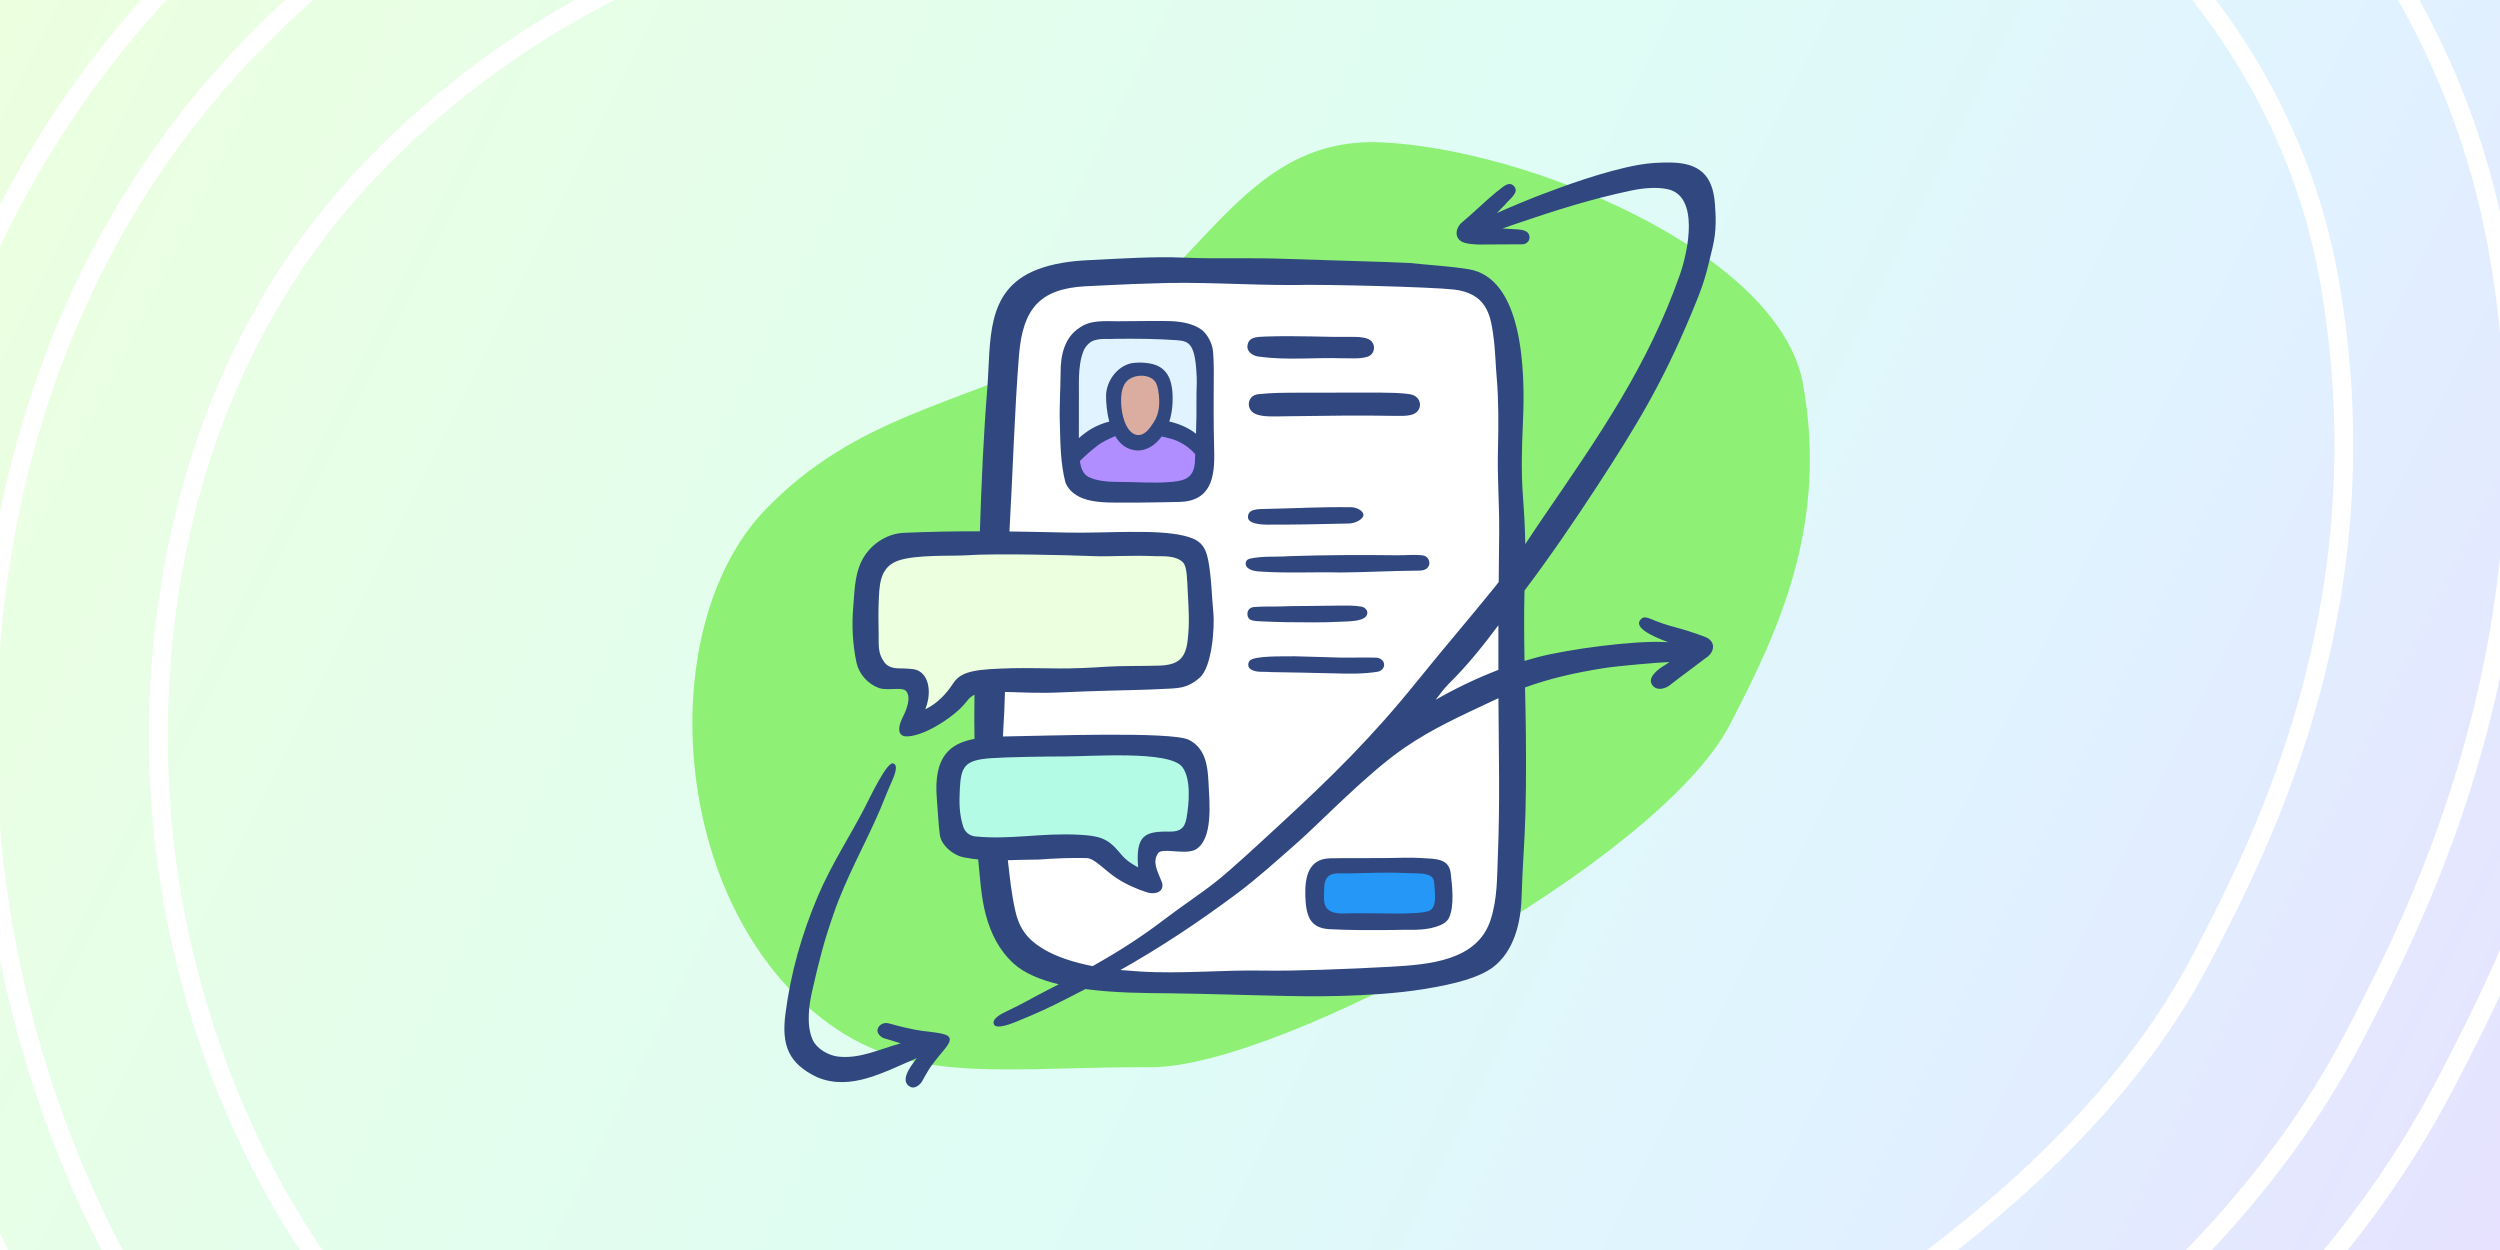 <svg width="400" height="200" viewBox="0 0 400 200" fill="none" xmlns="http://www.w3.org/2000/svg">
<g clip-path="url(#clip0_707_14413)">
<g filter="url(#filter0_i_707_14413)">
<rect width="400" height="200" fill="url(#paint0_linear_707_14413)"/>
</g>
<path d="M228.13 -104.972C198.869 -106.228 172.064 -99.198 149.198 -86.722C128.796 -75.59 114.906 -61.84 108.651 -55.473C107.766 -54.571 106.843 -53.613 105.956 -52.686C102.445 -51.349 97.635 -49.493 93.609 -47.806C76.447 -40.615 51.732 -28.212 28.192 -3.86C-15.632 41.475 -21.786 100.723 -17.285 140.005C-12.524 181.557 8.013 236.783 60.81 271.847C92.638 292.984 124.11 297.621 145.053 298.674C154.435 299.146 163.242 298.941 168.365 298.82C174.589 298.673 178.082 298.563 182.26 298.576C212.069 298.67 238.445 288.91 250.203 284.313C266.213 278.054 282.397 270.062 297.147 261.615C311.825 253.209 327.668 242.875 342.195 231.098C353.825 221.669 376.303 202.184 391.205 173.541L391.206 173.539L391.42 173.129C401.873 153.04 427.675 103.453 415.851 36.945L415.51 35.092C408.101 -3.635 386.532 -30.104 371.266 -44.89C355.043 -60.604 337.414 -71.511 322.972 -78.899C295.566 -92.919 261.18 -103.555 228.13 -104.972Z" stroke="white" stroke-width="3"/>
<path d="M227.424 -88.533C201.293 -89.654 177.443 -83.39 157.079 -72.279C138.843 -62.328 126.314 -49.974 120.39 -43.943C118.644 -42.166 116.759 -40.177 115.309 -38.638C112.231 -37.473 105.416 -34.912 99.966 -32.629C83.933 -25.912 61.436 -14.578 40.022 7.575C0.783 48.168 -5.102 101.786 -0.938 138.132C3.451 176.44 22.313 226.529 69.912 258.14L71.247 259.015C99.258 277.175 126.886 281.286 145.879 282.241C154.586 282.679 162.84 282.491 167.976 282.37C174.063 282.226 177.852 282.107 182.311 282.121L183.551 282.119C209.57 281.933 232.928 273.399 244.213 268.988C259.348 263.07 274.799 255.45 288.97 247.335C303.078 239.256 318.15 229.409 331.832 218.317C343.014 209.252 363.313 191.501 376.608 165.946L376.712 165.745C386.858 146.243 410.493 100.814 399.65 39.825C393.409 4.714 373.913 -19.419 359.818 -33.071C345.105 -47.321 328.961 -57.352 315.478 -64.249C289.789 -77.392 257.705 -87.234 227.424 -88.533Z" stroke="white" stroke-width="3"/>
<path d="M168.155 52.033L167.247 52.481M170.215 -48.204C186.157 -56.902 204.745 -61.874 225.271 -61.172L226.25 -61.134L227.455 -61.077C252.799 -59.765 280.516 -51.331 302.989 -39.834C314.874 -33.754 328.544 -25.185 340.74 -13.372C352.48 -2.001 367.78 17.227 372.651 44.625C381.822 96.215 361.998 134.61 352.281 153.289L352.279 153.29C341.662 173.699 324.996 188.555 314.563 197.014C302.286 206.966 288.501 216.002 275.343 223.537C262.138 231.099 247.907 238.098 234.228 243.446C223.254 247.736 203.42 254.763 182.399 254.697C177.47 254.681 173.186 254.816 167.329 254.954C162.173 255.076 154.838 255.232 147.258 254.851C130.711 254.019 107.947 250.477 85.086 235.294C46.15 209.436 30.078 167.909 26.309 135.01C22.705 103.557 28.144 59.323 59.742 26.635C77.614 8.147 96.413 -1.405 110.566 -7.335C116.372 -9.767 123.549 -12.418 126.303 -13.478C128.33 -14.258 129.867 -14.878 131.098 -15.404C133.356 -17.621 132.276 -16.907 139.956 -24.725C145.33 -30.197 155.589 -40.223 170.215 -48.204Z" stroke="white" stroke-width="3"/>
<path d="M171.001 56C192 45.5 197.969 21.788 220.96 22.774C244.203 23.771 284.737 40.332 288.5 61.5C292.5 84 284.664 100.788 276.75 116C265.373 137.868 204.779 170.815 184.206 170.75C161.436 170.678 147.072 173.432 134 164.75C107.236 146.976 103.901 100.741 122.5 81.5C137 66.5 153.303 64.85 171.001 56Z" fill="#8EF176"/>
<g clip-path="url(#clip1_707_14413)">
<path d="M200.058 43.412C190.094 43.408 175.469 43.272 170.932 44.248C166.395 45.225 161.348 47.456 160.927 53.791C160.506 60.125 159.005 81.197 158.402 99.582C157.798 117.967 158.681 139.945 159.664 145.377C160.648 150.808 164.715 154.205 169.55 155.57C174.385 156.936 190.094 157.635 201.593 157.494C213.092 157.354 228.074 156.588 232.399 155.267C236.723 153.946 241.141 150.461 241.491 143.704C241.841 136.948 241.283 112.758 241.491 96.888C241.7 81.019 241.7 57.062 240.862 52.744C240.024 48.426 237.025 44.526 233.054 44.248C229.083 43.971 209.739 43.416 200.058 43.412Z" fill="white"/>
<path d="M210.481 142.898C210.41 146.106 211.111 147.623 216.214 147.674C221.317 147.726 225.363 147.467 228.257 147.256C231.151 147.045 230.991 144.807 230.887 142.898C230.782 140.989 231.151 138.743 227.888 138.584C224.625 138.424 216.214 138.48 213.636 138.584C211.059 138.687 210.533 140.522 210.481 142.898Z" fill="#2598F7"/>
<path d="M185.486 87.394C180.554 87.098 169.622 86.976 162.89 86.872C156.159 86.769 147.849 86.769 144.381 87.394C140.913 88.019 139.121 90.321 138.808 93.976C138.495 97.632 138.492 101.499 138.808 104.007C139.125 106.516 139.967 108.395 143.226 108.603C146.486 108.81 147.011 111.111 146.594 112.676C146.176 114.241 145.331 116.228 145.331 116.228C145.331 116.228 150.274 114.659 152.062 112.362C153.85 110.064 155.794 109.124 158.979 109.017C162.164 108.91 169.525 108.702 173.835 108.702C178.144 108.702 186.645 108.736 188.865 107.777C191.085 106.819 192.031 103.071 192.135 100.451C192.24 97.832 191.8 92.249 191.495 90.184C191.189 88.119 188.422 87.564 185.49 87.387L185.486 87.394Z" fill="#ECFFDF"/>
<path d="M182.875 119.259C179.087 119.24 160.577 119.362 157.527 119.884C154.476 120.406 151.954 121.138 151.742 124.168C151.529 127.199 151.637 130.229 152.267 132.423C152.897 134.617 155.31 135.394 158.205 135.871C161.099 136.349 169.92 135.664 172.609 135.453C175.299 135.243 177.087 136.719 178.983 138.487C180.879 140.256 184.276 141.092 184.276 141.092C184.276 141.092 182.767 135.557 184.704 135.032C186.399 134.573 190.236 135.135 190.97 133.57C191.704 132.005 192.192 124.86 191.569 122.511C190.947 120.161 187.39 119.281 182.872 119.259H182.875Z" fill="#B4FBE5"/>
<path d="M176.971 52.744C174.595 52.866 171.794 53.787 171.585 56.643C171.376 59.5 171.164 62.852 171.164 65.701C171.164 68.55 171.235 73.219 171.656 75.169C172.077 77.119 173.127 78.163 175.723 78.374C178.32 78.584 187.223 78.862 189.398 78.374C191.573 77.885 192.482 76.283 192.553 74.474C192.624 72.664 192.974 58.664 192.553 56.296C192.132 53.928 190.24 52.744 188.556 52.744C186.872 52.744 179.698 52.603 176.975 52.744H176.971Z" fill="#E0F3FF"/>
<path d="M190.213 70.226C188.757 69.697 187.028 68.846 185.326 68.309C184.465 69.764 183.27 70.925 182.052 70.888C180.729 70.844 179.876 69.83 179.269 68.291C178.125 68.543 177.041 68.916 175.585 69.601C174.412 70.152 172.773 71.392 171.35 72.564C171.42 73.615 171.521 74.54 171.659 75.173C172.08 77.123 173.13 78.166 175.726 78.377C178.319 78.584 187.226 78.866 189.401 78.377C191.576 77.889 192.485 76.287 192.556 74.477C192.571 74.085 192.601 73.116 192.631 71.817C191.759 71.081 190.906 70.478 190.217 70.23L190.213 70.226Z" fill="#B18EFF"/>
<path d="M182.431 59.082C180.074 59.211 177.719 61.535 178.353 64.854C178.986 68.173 179.895 70.818 182.052 70.888C184.208 70.959 186.276 67.281 186.592 64.854C186.909 62.426 186.037 58.886 182.435 59.082H182.431Z" fill="#DBADA1"/>
<path d="M227.475 137.289C225.605 137.17 223.645 137.27 221.615 137.292C219.131 137.322 215.298 137.27 212.813 137.329C209.341 137.411 208.768 140.323 208.85 143.386C208.973 146.531 209.565 148.5 212.735 148.67C216.214 148.855 219.701 148.829 223.172 148.796C225.199 148.699 227.59 148.977 229.721 148.296C230.768 147.963 231.554 147.556 231.904 146.716C232.679 144.87 232.377 141.902 232.116 139.727C231.826 137.307 229.62 137.425 227.475 137.292V137.289ZM228.92 145.602C228.209 146.165 224.621 146.18 222.655 146.161C220.58 146.139 218.512 146.106 216.441 146.117C215.085 146.124 213.413 146.391 212.433 145.473C211.789 144.87 211.822 143.834 211.848 142.968C211.878 142.028 211.804 140.859 212.534 140.2C213.223 139.579 214.638 139.745 215.67 139.749C216.754 139.749 219.563 139.62 222.334 139.623C223.839 139.623 225.407 139.727 226.145 139.727C228.466 139.727 229.371 140.064 229.46 141.192C229.572 142.635 229.929 144.803 228.92 145.602ZM199.604 55.248C199.813 53.92 200.971 53.902 202.584 53.843C204.827 53.761 207.87 53.787 209.904 53.828C212.575 53.883 213.428 53.924 216.065 53.902C216.974 53.905 217.957 53.876 218.814 54.205C220.155 54.649 220.192 56.584 218.855 57.058C217.529 57.494 216.095 57.291 214.72 57.324C210.347 57.176 205.94 57.672 201.593 57.076C200.573 57.025 199.425 56.355 199.601 55.241L199.604 55.248ZM221.459 106.268C221.515 106.826 221.06 107.374 220.408 107.481C218.121 107.851 215.763 107.807 213.446 107.737C210.06 107.633 206.678 107.607 203.292 107.533C202.208 107.411 200.867 107.696 200.014 107C199.638 106.697 199.649 106.157 199.902 105.772C200.509 104.851 205.624 105.047 207.177 105.006C209.546 105.047 211.915 105.162 214.281 105.21C216.203 105.247 218.218 105.169 220.189 105.224C220.848 105.243 221.403 105.709 221.459 106.268ZM199.31 90.302C199.288 90.08 199.31 89.522 200.029 89.374C202.204 88.926 204.037 89.148 206.212 88.989C212.009 88.796 217.812 88.77 223.616 88.844C224.96 88.852 226.32 88.7 227.654 88.863C229.002 89.052 229.274 91.283 227.125 91.298C222.263 91.335 218.959 91.56 214.519 91.597C209.99 91.497 205.944 91.749 201.426 91.434C200.197 91.349 199.411 90.924 199.31 90.302ZM200.67 97.121C202.364 96.988 203.59 97.084 205.285 97.018C207.349 96.936 208.76 96.988 210.686 96.94C211.9 96.91 213.111 96.899 214.325 96.896C215.491 96.896 216.676 96.855 217.827 97.062C218.337 97.155 218.822 97.595 218.773 98.106C218.65 99.475 215.875 99.404 214.597 99.471C211.632 99.63 208.801 99.578 205.859 99.549C204.406 99.526 203.512 99.482 202.059 99.43C201.37 99.375 200.603 99.438 199.977 99.112C199.377 98.679 199.355 97.225 200.67 97.121ZM216.21 81.156C217.13 81.171 218.199 81.789 218.147 82.421C218.099 83.073 216.899 83.735 215.834 83.761C211.334 83.864 206.753 83.968 202.748 83.942C201.485 83.935 199.686 83.746 199.675 82.751C199.66 81.4 201.206 81.452 202.756 81.422C207.71 81.326 211.282 81.086 216.21 81.156ZM220.725 62.815C222.375 62.848 224.051 62.826 225.683 63.093C227.668 63.477 227.721 65.949 225.739 66.397C224.957 66.57 224.152 66.552 223.355 66.541C216.758 66.426 212.683 66.53 206.265 66.596C203.765 66.622 202.45 66.737 201.161 66.341C199.191 65.738 199.493 63.259 201.295 63.074C203.683 62.826 205.102 62.848 207.829 62.83C212.128 62.804 216.423 62.837 220.725 62.819V62.815ZM273.344 102.164C272.871 101.835 270.078 100.94 269.172 100.677C267.746 100.289 266.315 99.915 264.944 99.364C264.121 99.031 263.19 98.531 262.695 98.934C261.052 100.263 264.196 101.757 266.919 102.753C266.773 102.749 266.632 102.742 266.505 102.734C261.495 102.442 250.834 103.885 246.014 105.15C245.317 105.332 244.621 105.531 243.924 105.742C243.854 101.987 243.824 98.239 243.924 94.483C247.809 89.359 252.045 83.158 255.476 77.892C261.827 68.15 265.969 61.331 270.584 50.268C272.711 45.173 272.86 44.393 274.004 39.635C274.708 36.712 274.507 34.399 274.387 32.664C274.078 28.024 271.88 26.078 267.351 26.007C265.678 25.982 263.916 26.074 262.33 26.352C256.668 27.339 249.799 29.933 246.636 31.125C244.967 31.753 241.511 33.182 239.495 34.088C239.95 33.641 240.4 33.178 240.87 32.682C241.358 31.99 243.079 30.869 242.326 29.892C241.425 28.716 240.259 30.163 239.465 30.684C237.528 32.272 235.845 33.977 233.919 35.579C232.865 36.46 232.641 38.088 234.008 38.728C234.798 39.061 235.7 39.068 236.545 39.128C238.747 39.135 241.116 39.076 243.693 39.087C244.248 39.02 244.695 38.599 244.725 38.029C244.736 36.586 242.919 36.745 241.894 36.645C241.399 36.608 240.9 36.582 240.404 36.563C241.097 36.316 241.809 36.06 242.583 35.798C248.685 33.722 254.5 31.853 261.026 30.481C262.754 30.118 265.075 29.863 266.904 30.288C271.866 31.446 270.152 40.071 268.77 43.989C263.652 58.501 256.034 69.479 246.886 82.814C245.94 84.194 244.997 85.629 244.044 87.069C244.003 84.556 243.872 82.122 243.671 79.428C243.369 75.436 243.5 71.499 243.671 67.507C244.07 59.048 243.6 44.493 234.981 43.075C231.96 42.58 228.454 42.395 225.474 42.073C222.714 41.91 209.222 41.559 205.948 41.429C200.495 41.192 194.859 41.459 189.401 41.222C184.633 41.015 179.556 41.362 174.17 41.625C171.35 41.762 168.463 42.136 165.826 43.179C157.568 46.457 158.566 54.605 157.966 62.138C157.348 69.9 157.031 77.293 156.782 85.008C152.844 85.004 148.818 85.067 144.582 85.255C141.733 85.385 138.969 87.283 137.725 90.043C136.734 92.245 136.715 94.783 136.514 97.169C136.264 100.122 136.421 103.156 137.05 106.057C137.441 107.848 138.872 109.454 140.626 110.079C142.068 110.593 144.37 109.816 144.999 110.597C145.815 111.607 145.063 113.512 144.478 114.674C143.316 116.987 143.997 117.853 145.1 117.827C147.771 117.764 151.719 115.211 153.608 113.398C154.088 112.935 154.513 112.436 154.927 111.914C155.087 111.71 155.429 111.407 155.917 111.148C155.869 113.505 155.888 115.862 155.917 118.219C151.909 118.959 149.358 121.142 149.89 127.754C150.08 130.085 150.114 131.383 150.36 133.489C150.561 135.302 152.625 136.926 154.331 137.2C155.057 137.34 155.783 137.444 156.51 137.514C156.811 140.478 156.953 143.401 157.705 146.287C158.521 149.362 159.862 152.052 162.202 154.186C163.93 155.748 166.5 156.788 169.402 157.483C168.787 157.801 168.169 158.12 167.536 158.445C164.939 159.774 163.762 160.536 160.916 161.879C160.421 162.112 158.57 162.989 159.043 163.925C159.467 164.765 162.06 163.695 162.69 163.436C166.344 161.934 167.666 161.309 170.821 159.714C171.79 159.226 172.728 158.741 173.656 158.253C178.32 158.871 183.203 158.897 186.6 158.922C193.071 158.993 199.533 159.233 206.004 159.359C208.541 159.422 219.306 159.618 227.68 158.275C233.099 157.409 236.634 156.384 238.829 154.797C242.285 152.2 243.343 147.541 243.455 143.523C243.585 138.761 243.95 134.736 244.077 129.97C244.207 125.045 244.181 118.215 244.077 113.29C244.055 112.191 244.029 111.093 244.003 109.99C248.007 108.547 251.955 107.641 256.66 106.893C258.821 106.549 265.704 105.953 267.098 105.931C267.105 105.931 267.112 105.931 267.12 105.931C266.867 106.101 266.617 106.271 266.356 106.434C265.239 107.093 263.473 108.451 264.393 109.653C265.105 110.586 266.509 110.242 267.366 109.479C268.252 108.795 269.139 108.11 270.04 107.452C270.99 106.738 271.936 106.024 272.882 105.309C274.045 104.643 274.667 103.089 273.337 102.172L273.344 102.164ZM239.741 107.182C236.363 108.477 232.995 110.086 229.695 111.966C230.306 111.252 230.872 110.33 231.796 109.416C235.04 106.197 237.476 103.075 239.741 100.041C239.73 102.42 239.73 104.803 239.741 107.182ZM152.561 109.261C151.384 111.056 150.017 112.517 148.05 113.49C148.855 111.488 148.896 108.876 147.398 107.615C146.586 106.93 145.536 107.023 144.564 106.952C143.8 106.9 142.373 107.123 141.505 105.968C140.414 104.514 140.615 103.215 140.582 101.428C140.559 100.144 140.522 97.865 140.582 96.581C140.701 93.843 140.619 90.798 143.696 89.707C146.527 88.7 152.423 89 154.573 88.848C159.274 88.511 171.566 88.837 174.855 88.978C177.608 89.096 180.67 88.808 184.883 88.989C185.833 89.029 188.139 88.789 189.297 90.006C189.927 90.669 189.934 92.6 190.05 94.861C190.187 97.562 190.348 99.556 190.035 102.375C189.711 105.254 188.642 106.394 185.475 106.501C182.983 106.582 179.366 106.512 176.882 106.682C174.397 106.852 171.954 106.963 169.458 106.952C167.696 106.945 163.937 106.86 162.045 106.912C156.417 107.067 153.865 107.282 152.565 109.265L152.561 109.261ZM154.111 132.253C153.47 130.24 153.463 128.427 153.571 126.259C153.753 122.622 154.36 121.619 158.51 121.312C161.024 121.127 167.614 121.027 170.121 121.034C174.55 121.046 187.088 120.028 189.156 122.707C190.579 124.553 190.284 128.435 189.83 130.969C189.543 132.571 188.701 133.085 187.129 133.056C183.162 132.985 181.68 133.64 182.1 138.772C180.208 137.781 179.731 137.1 178.863 136.09C177.217 134.166 175.839 133.733 172.784 133.566C166.53 133.222 161.881 134.388 156.07 133.833C155.31 133.759 154.442 133.293 154.111 132.253ZM166.631 151.656C164.317 150.194 163.051 148.459 162.459 145.784C161.769 142.676 161.591 140.456 161.255 137.633C162.909 137.599 164.567 137.525 166.239 137.529C168.765 137.337 171.283 137.233 173.816 137.289C175.161 137.318 176.64 139.172 178.681 140.522C180.186 141.521 182.127 142.335 183.415 142.742C185.151 143.29 186.425 142.457 185.859 141.048C185.148 139.272 184.358 137.925 185.282 136.53C185.926 135.553 189.364 136.8 191.204 135.982C194.203 134.366 193.499 128.209 193.357 125.127C193.227 122.259 192.758 119.669 190.236 118.385C187.658 116.99 166.981 117.749 161.408 117.819C161.091 117.823 160.779 117.83 160.469 117.834C160.544 116.502 160.622 115.163 160.685 113.816C160.734 112.776 160.767 111.744 160.793 110.708C163.87 110.789 166.385 110.948 169.957 110.774C172.55 110.649 175.06 110.578 177.671 110.501C179.988 110.43 183.397 110.382 185.859 110.242C188.433 110.094 189.796 110.271 191.923 108.458C193.965 106.715 194.363 100.215 194.132 97.95C193.868 95.368 193.849 92.441 193.32 89.666C192.832 87.094 191.785 86.284 189.413 85.711C184.931 84.623 176.692 85.344 170.896 85.215C167.756 85.144 164.649 85.078 161.512 85.037C162.06 75.602 162.295 66.082 163.058 56.599C163.699 49.547 166.243 46.213 173.615 45.806C177.12 45.662 180.618 45.429 184.127 45.358C191.73 45.022 199.325 45.629 206.924 45.603C211.8 45.462 229.132 45.921 232.611 46.324C237.786 46.923 238.449 50.346 238.881 53.328C239.287 56.103 239.261 58.116 239.48 60.521C239.79 63.903 239.76 68.324 239.682 71.617C239.54 76.516 239.905 80.205 239.868 85.104C239.842 87.783 239.816 90.454 239.793 93.122C239.562 93.421 239.331 93.721 239.097 94.013C234.951 99.134 231.289 103.36 226.689 109.058C219.358 118.141 213.025 124.335 204.454 132.231C202.081 134.414 197.101 139.061 194.564 141.059C191.838 143.209 189.405 144.74 186.31 147.101C182.447 150.046 178.752 152.377 174.814 154.582C172.009 154.035 168.94 153.117 166.634 151.659L166.631 151.656ZM239.667 136.645C239.518 140.26 239.618 143.812 238.471 147.253C236.307 153.746 228.678 154.327 222.446 154.682C216.002 155.049 206.719 155.385 202.26 155.296C195.585 155.16 188.951 155.863 182.29 155.433C181.303 155.37 180.29 155.296 179.266 155.204C185.699 151.563 191.495 147.745 197.909 142.972C201.169 140.545 204.629 137.407 207.62 134.78C211.271 131.572 218.769 123.713 224.707 119.651C229.281 116.521 233.528 114.648 238.542 112.273C238.948 112.08 239.35 111.895 239.749 111.714C239.793 120.032 240.006 128.327 239.667 136.645ZM150.118 169.105C149.596 169.793 149.022 170.455 148.575 171.195C148.233 171.765 147.898 172.339 147.585 172.923C147.205 173.634 146.326 174.229 145.696 173.922C143.86 173.019 145.655 170.685 146.489 169.567C146.557 169.479 146.627 169.393 146.694 169.305C141.558 171.436 136.194 174.618 130.77 172.368C126.125 170.163 125.03 167.207 125.667 162.238C126.505 155.692 128.271 149.491 130.841 143.427C133.009 138.313 136.208 133.407 138.235 129.452C139.405 127.169 141.889 121.945 142.873 122.141C143.86 122.341 143.048 124.254 142.656 125.112C142.101 126.333 141.345 128.253 140.831 129.493C138.432 135.094 135.359 140.422 133.381 146.202C131.843 150.616 131.102 153.491 129.939 158.597C129.5 160.528 128.922 163.954 130.044 166.4C130.703 167.836 132.565 168.861 134.044 169.046C137.542 169.479 140.854 167.821 144.105 166.933C143.305 166.696 142.507 166.43 141.703 166.197C140.902 166.06 140.228 165.261 140.418 164.65C140.615 164.032 141.304 163.492 142.243 163.751C143.979 164.232 145.853 164.709 147.641 164.95C149.138 165.15 150.378 165.22 151.377 165.594C152.796 166.219 151.377 167.551 150.114 169.109L150.118 169.105ZM194.27 72.091C194.147 67.773 194.181 63.451 194.207 59.056C194.184 58.068 194.166 57.087 194.069 56.107C193.953 54.927 193.182 53.461 192.262 52.766C190.947 51.774 189.048 51.463 187.409 51.382C186.258 51.327 180.476 51.386 178.804 51.401C176.77 51.397 174.516 51.167 172.773 52.411C170.296 53.95 169.663 56.939 169.7 59.651C169.674 62.197 169.476 65.29 169.577 67.832C169.663 71.014 169.674 74.133 170.482 77.245C172.05 80.782 177.016 80.39 180.391 80.416C182.991 80.434 185.963 80.349 188.563 80.316C193.812 80.242 194.389 76.324 194.27 72.091ZM172.617 64.443C172.691 61.761 172.352 58.66 173.373 56.118C173.619 55.511 174.308 54.705 174.997 54.483C176.275 54.072 177.217 54.309 178.547 54.212C181.992 54.179 184.857 54.194 188.299 54.431C190.325 54.571 191.249 55.052 191.473 60.336C191.521 61.431 191.42 62.53 191.435 63.625C191.465 65.745 191.424 67.551 191.361 69.405C190.21 68.443 188.474 67.743 187.088 67.444C187.692 65.649 187.692 63.54 187.535 62.201C187.342 60.972 186.991 59.526 185.475 58.664C184.268 57.975 182.309 57.916 181.005 58.116C178.729 58.634 177.079 60.906 176.971 63.174C176.956 64.413 177.09 65.982 177.489 67.455C176.628 67.64 175.407 68.143 174.583 68.635C174.066 68.946 173.306 69.471 172.617 70.093C172.605 68.206 172.635 66.349 172.62 64.447L172.617 64.443ZM184.596 67.562C183.997 68.483 183.151 69.778 181.914 69.59C179.564 69.231 178.863 63.862 179.731 61.875C180.38 60.01 183.132 59.655 184.455 60.673C184.853 60.98 185.155 61.468 185.308 62.423C185.606 64.28 185.602 66.019 184.596 67.562ZM186.895 77.149C184.667 77.308 182.432 77.149 180.201 77.119C178.208 77.086 176.088 77.197 174.256 76.357C173.276 75.909 172.926 74.877 172.788 73.752C172.788 73.752 172.792 73.752 172.795 73.745C173.82 72.701 175.489 71.321 176.081 70.951C176.919 70.433 177.843 70.045 178.424 69.764C179.191 71.062 180.324 71.998 181.955 72.08C183.523 72.109 184.879 71.195 185.87 69.834C186.757 70.023 187.83 70.296 188.385 70.563C189.796 71.233 190.586 71.932 191.234 72.668C191.219 73.023 191.208 73.382 191.193 73.752C191.089 76.679 189.312 76.975 186.895 77.149Z" fill="#304780"/>
</g>
</g>
<defs>
<filter id="filter0_i_707_14413" x="0" y="0" width="400" height="200" filterUnits="userSpaceOnUse" color-interpolation-filters="sRGB">
<feFlood flood-opacity="0" result="BackgroundImageFix"/>
<feBlend mode="normal" in="SourceGraphic" in2="BackgroundImageFix" result="shape"/>
<feColorMatrix in="SourceAlpha" type="matrix" values="0 0 0 0 0 0 0 0 0 0 0 0 0 0 0 0 0 0 127 0" result="hardAlpha"/>
<feMorphology radius="5" operator="erode" in="SourceAlpha" result="effect1_innerShadow_707_14413"/>
<feOffset/>
<feGaussianBlur stdDeviation="20"/>
<feComposite in2="hardAlpha" operator="arithmetic" k2="-1" k3="1"/>
<feColorMatrix type="matrix" values="0 0 0 0 0.553 0 0 0 0 0.863 0 0 0 0 1 0 0 0 0.25 0"/>
<feBlend mode="normal" in2="shape" result="effect1_innerShadow_707_14413"/>
</filter>
<linearGradient id="paint0_linear_707_14413" x1="0" y1="0" x2="400" y2="200" gradientUnits="userSpaceOnUse">
<stop stop-color="#ECFFDF"/>
<stop offset="0.5" stop-color="#DFFDF4"/>
<stop offset="0.75" stop-color="#E0F3FF"/>
<stop offset="1" stop-color="#E6E2FF"/>
</linearGradient>
<clipPath id="clip0_707_14413">
<rect width="400" height="200" fill="white"/>
</clipPath>
<clipPath id="clip1_707_14413">
<rect width="149" height="148" fill="white" transform="translate(125.5 26)"/>
</clipPath>
</defs>
</svg>
